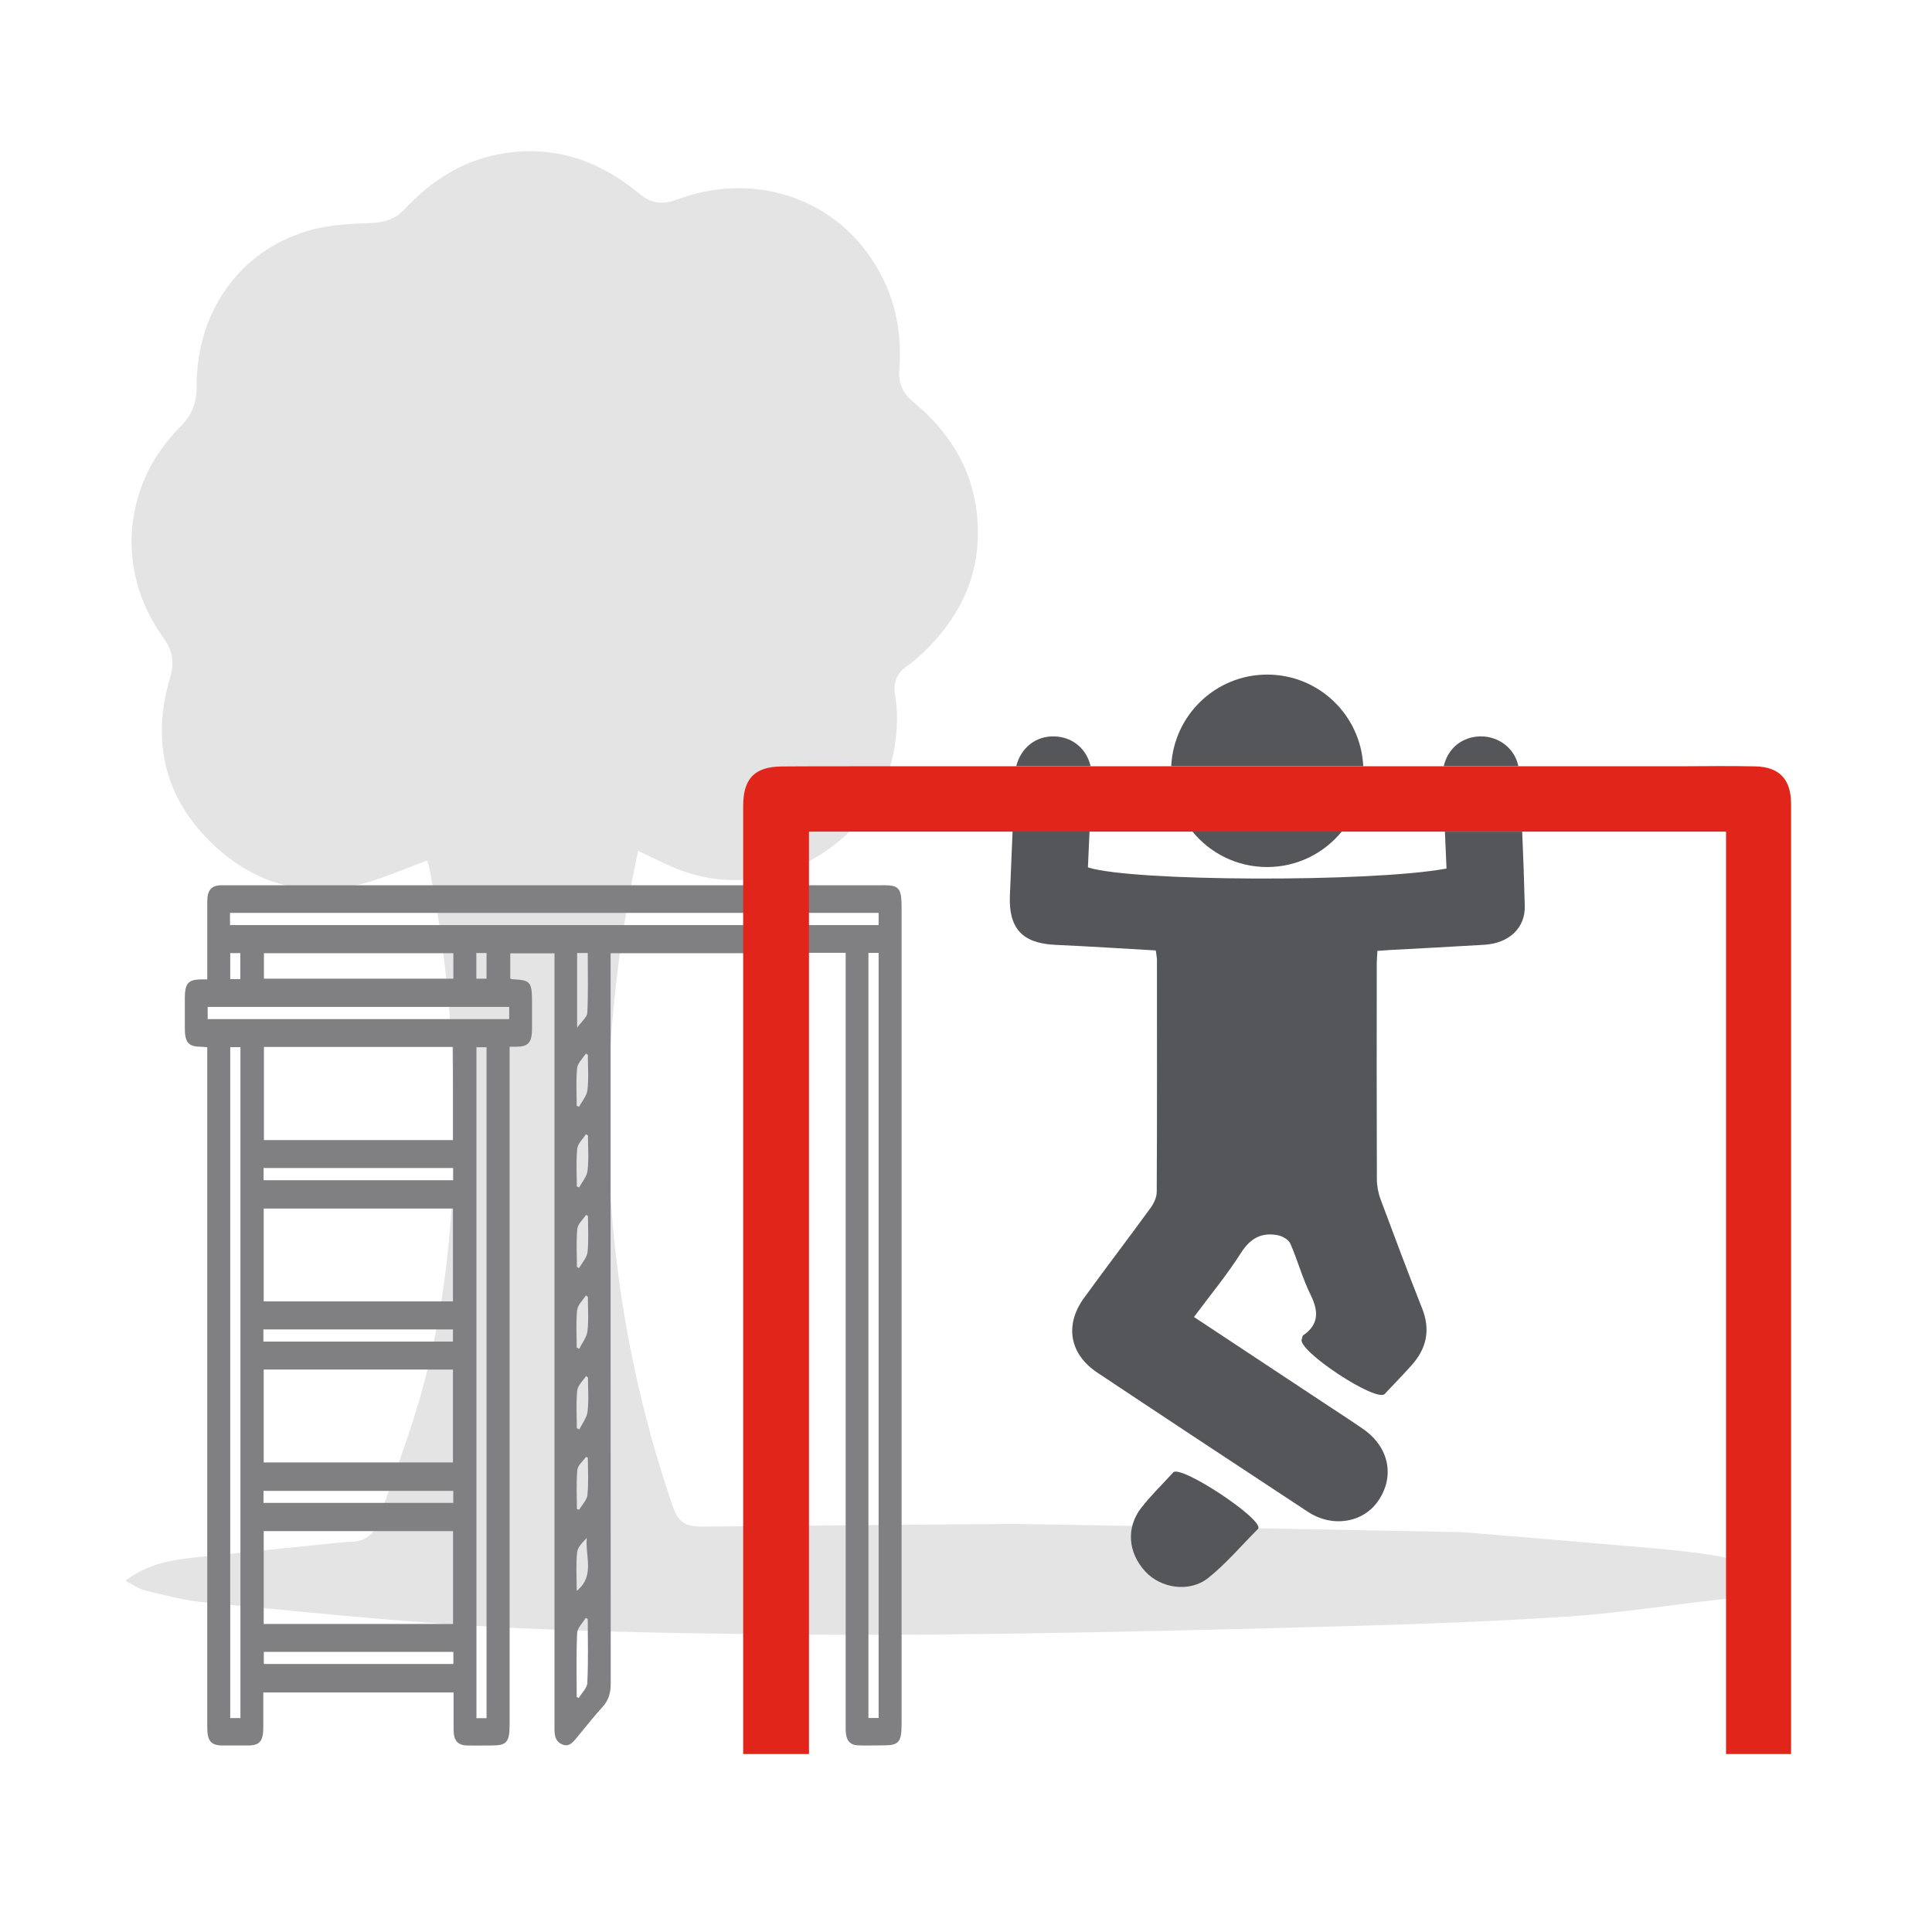 <svg xmlns="http://www.w3.org/2000/svg" viewBox="0 0 180 180"><g id="c"><g><rect width="180" height="180" fill="#fff"></rect><path d="m11.64,147.31c2.12-1.67,4.46-1.99,6.82-2.24,4.02-.42,8.04-.83,12.06-1.24.77-.08,1.55-.16,2.32-.19,1.21-.06,1.98-.7,2.36-1.8,1.43-4.2,3.06-8.35,4.21-12.62,2.79-10.31,3.22-20.86,2.69-31.48-.28-5.66-1-11.27-2.09-16.83-.05-.23-.13-.46-.22-.74-1.43.55-2.78,1.08-4.15,1.58-5.78,2.1-11.11,1.25-15.62-2.92-4.61-4.26-5.97-9.62-4.18-15.67.42-1.41.27-2.52-.61-3.73-4.49-6.18-3.84-14.29,1.57-19.67,1.07-1.07,1.53-2.22,1.52-3.74-.03-6.91,3.94-12.58,10.31-14.5,1.87-.56,3.91-.67,5.88-.74,1.32-.04,2.32-.36,3.22-1.32,2.57-2.77,5.66-4.67,9.45-5.21,4.7-.67,8.79.8,12.36,3.78,1.12.94,2.18,1.07,3.51.57,6.71-2.51,13.84-.49,17.84,5.07,2.31,3.21,3.2,6.84,2.9,10.75-.1,1.27.3,2.21,1.28,3.01,3.34,2.76,5.53,6.2,5.96,10.6.5,5.04-1.34,9.19-4.9,12.66-.51.5-1.05.98-1.64,1.38-1.01.68-1.28,1.57-1.09,2.74.34,2.08.16,4.15-.35,6.2-1.74,6.98-11.18,14.19-21.04,9.48-.81-.39-1.63-.77-2.56-1.21-.18.89-.36,1.72-.52,2.54-2.08,10.56-2.79,21.21-1.87,31.94.78,9.02,2.63,17.82,5.55,26.39.58,1.7,1.16,2.09,2.96,2.08,2.14-.01,27.09-.27,29.76-.24,6.16.09,33.29.62,40.69.75.59.01,17.37,1.44,18.38,1.54,3.53.33,7.05.74,10.44,1.87.32.11.68.18.96.36.22.14.44.41.48.66.02.15-.25.43-.45.53-1.87.95-3.92,1.13-5.96,1.36-4.51.51-9,1.22-13.53,1.53-6.45.44-12.93.68-19.39.87-10.82.31-21.65.58-32.48.74-8.34.12-16.69.16-25.03.04-8.37-.11-16.74-.27-25.1-.76-8.47-.5-16.92-1.39-25.37-2.2-1.85-.18-3.67-.67-5.48-1.11-.61-.15-1.15-.56-1.85-.91Z" fill="#e4e4e4"></path><path d="m82.26,82.48c-20.41,0-40.83,0-61.24,0-.15,0-.3,0-.45,0-.9.03-1.26.46-1.26,1.54,0,2.12,0,4.23,0,6.35v.88c-.29,0-.46,0-.64,0-1.14.02-1.45.39-1.45,1.76,0,.92,0,1.85,0,2.77,0,1.32.32,1.71,1.4,1.74.21,0,.43.03.69.05v23.92c0,13.15,0,26.29,0,39.44,0,1.26.34,1.67,1.37,1.69.82,0,1.64,0,2.46,0,1.05,0,1.39-.42,1.39-1.65,0-1.09,0-2.19,0-3.29h17.73c0,1.19,0,2.32,0,3.45,0,1.02.37,1.46,1.23,1.49.79.02,1.59,0,2.38,0,1.33,0,1.61-.33,1.61-1.94,0-20.66,0-41.31,0-61.97v-1.19c.29,0,.48,0,.68,0,1.08-.02,1.41-.41,1.41-1.72,0-.75,0-1.49,0-2.24,0-2.12-.1-2.25-1.89-2.33-.04,0-.08-.04-.14-.08v-2.33h4.12v11.34c0,20.15,0,40.3,0,60.45,0,.75-.08,1.54.67,1.89.75.36,1.14-.3,1.58-.82.74-.88,1.45-1.8,2.22-2.64.56-.61.77-1.28.77-2.19-.02-22.3-.01-44.59-.01-66.89v-1.15h7.3c2.49,0,4.87,0,7.26,0,0,0,0,0,0,0h2.17s0-.03,0-.04h5.17c0,.45,0,.83,0,1.21,0,22.71,0,45.43,0,68.14,0,1.01,0,2.03,0,3.04.01.97.38,1.43,1.18,1.45.79.03,1.59,0,2.38,0,1.39,0,1.65-.31,1.65-1.97,0-25.37,0-50.73,0-76.1,0-1.79-.23-2.07-1.72-2.07Zm-59.86,77.59h-.95v-62.51h.95v62.51Zm19.82-51.25v1.14h-17.66v-1.14h17.66Zm-17.63-2.6v-8.68h17.61v8.68h-17.61Zm17.61,6.38v8.65h-17.63v-8.65h17.63Zm0,11.26v1.13h-17.66v-1.13h17.66Zm0,3.74v8.65h-17.63v-8.65h17.63Zm-17.65,11.3h17.68v1.12h-17.68v-1.12Zm.02,3.75h17.64v8.65h-17.64v-8.65Zm17.67,12.38h-17.66v-1.13h17.66v1.13Zm3.09,5.05h-.94v-62.51h.94v62.51Zm2.11-65.13h-28.09v-1.14h28.09v1.14Zm-25.99-3.73v-2.42h.94v2.42h-.94Zm3.14-.04v-2.37h17.65v2.37h-17.65Zm19.79,0v-2.39h.95v2.39h-.95Zm10.35,65.59c-.02.49-.53.95-.81,1.43-.06-.03-.13-.07-.19-.1,0-1.98-.05-3.96.04-5.93.02-.5.52-.96.8-1.44l.19.11c0,1.98.06,3.96-.04,5.93Zm-1-8.56c0-1.28-.08-2.44.04-3.57.05-.5.5-.94.9-1.35-.17,1.65.79,3.53-.93,4.92Zm.04-48.69c.05-.49.53-.91.81-1.36.06.04.12.08.19.12,0,1.1.09,2.21-.04,3.28-.06.55-.51,1.04-.78,1.56-.07-.03-.15-.07-.22-.1,0-1.17-.08-2.35.04-3.5Zm0-3.76v-6.97h.99c0,1.84.05,3.71-.04,5.56-.02.42-.53.81-.96,1.41Zm.97,13.31c-.06.55-.51,1.04-.78,1.56-.07-.03-.15-.07-.22-.1,0-1.17-.08-2.35.04-3.5.05-.49.53-.91.81-1.36.06.04.13.08.19.12,0,1.1.09,2.2-.04,3.28Zm0,7.58c-.06.53-.51.99-.78,1.49-.07-.03-.14-.06-.21-.09,0-1.19-.08-2.39.04-3.57.05-.46.53-.86.81-1.29.06.03.12.07.18.1,0,1.12.08,2.25-.04,3.36Zm-.96,5.4c.05-.49.53-.91.81-1.36.06.05.12.09.18.14,0,1.07.09,2.15-.04,3.19-.07.58-.5,1.1-.76,1.65-.08-.04-.16-.08-.24-.12,0-1.17-.08-2.35.04-3.5Zm.96,17.2c-.05.5-.51.94-.78,1.41-.07-.02-.14-.05-.21-.07,0-1.21-.07-2.44.04-3.64.04-.43.52-.81.8-1.21.06.02.12.05.18.07,0,1.14.08,2.3-.04,3.43Zm0-7.72c-.07.58-.5,1.1-.76,1.65-.08-.04-.16-.08-.24-.12,0-1.17-.08-2.35.04-3.5.05-.49.53-.91.82-1.36.06.05.12.09.18.14,0,1.07.09,2.15-.04,3.19Zm27.12,28.53h-.95v-71.28h.95v71.28Zm0-73.87H21.43v-1.14h60.43v1.14Z" fill="#808083"></path><g><path d="m118.06,80.78c-2.81,0-5.32-1.3-6.96-3.32h-9.6c-.05,1.12-.1,2.24-.15,3.35,4.05,1.33,26.41,1.41,33.41.11-.05-1.15-.1-2.3-.15-3.46h-9.59c-1.64,2.03-4.15,3.32-6.96,3.32Z" fill="none"></path><path d="m118.06,62.85c-4.8,0-8.71,3.78-8.94,8.53,5.95,0,12.07,0,17.89,0-.23-4.75-4.14-8.53-8.94-8.53Z" fill="#54565a"></path><path d="m118.06,80.78c2.81,0,5.32-1.3,6.96-3.32h-13.93c1.64,2.03,4.15,3.32,6.96,3.32Z" fill="#54565a"></path><path d="m136.66,68.85c-1.1.4-1.87,1.34-2.15,2.53,2.43,0,4.76,0,6.95,0-.43-2.11-2.68-3.31-4.8-2.54Z" fill="#54565a"></path><path d="m98.26,68.61c-1.74-.07-3.15,1.06-3.58,2.77,2.22,0,4.54,0,6.93,0-.38-1.6-1.65-2.71-3.35-2.77Z" fill="#54565a"></path><path d="m134.77,80.92c-7,1.3-29.36,1.22-33.41-.11.05-1.11.1-2.23.15-3.35h-7.17c-.08,1.99-.17,3.97-.25,5.96-.13,3.09,1.17,4.47,4.24,4.61,3.1.14,6.21.34,9.35.52.04.34.11.61.11.89,0,7.2.02,14.4-.02,21.6,0,.51-.27,1.09-.59,1.52-2.04,2.81-4.16,5.57-6.2,8.39-1.81,2.51-1.33,5.21,1.25,6.93,6.53,4.35,13.07,8.66,19.62,12.97,2.3,1.51,5.17,1.03,6.57-1.04,1.55-2.29.99-4.98-1.4-6.66-1.06-.74-2.15-1.43-3.23-2.15-4.14-2.74-8.29-5.48-12.55-8.3,1.53-2.05,3.08-3.93,4.38-5.97.88-1.38,1.95-1.96,3.49-1.63.42.09.95.41,1.11.77.68,1.55,1.12,3.21,1.87,4.73.76,1.54.83,2.78-.7,3.83-.05.03-.04.13-.09.3-.65.98,7.09,6.09,7.74,5.11.89-.95,1.71-1.78,2.49-2.66,1.38-1.55,1.76-3.27.97-5.27-1.34-3.38-2.61-6.78-3.88-10.19-.22-.59-.34-1.25-.34-1.88-.02-6.67-.02-13.35-.01-20.02,0-.39.04-.78.06-1.23.43-.03.79-.06,1.14-.08,2.95-.16,5.9-.31,8.84-.49,2.28-.14,3.81-1.56,3.75-3.63-.06-2.31-.14-4.61-.24-6.91h-7.2c.05,1.16.1,2.31.15,3.46Z" fill="#54565a"></path><path d="m106.34,140.46c-1.45,1.87-1.25,4.2.37,5.96,1.44,1.56,4.11,1.98,5.85.6,1.67-1.33,3.07-3,4.66-4.59.57-.86-7.36-6.09-7.93-5.23-1.02,1.12-2.07,2.13-2.95,3.27Z" fill="#54565a"></path><path d="m166.87,74.9c0-2.29-1.09-3.46-3.37-3.5-2.19-.04-4.38-.03-6.56-.01-2.63,0-8.29,0-15.48,0-2.19,0-4.52,0-6.95,0-2.41,0-4.93,0-7.5,0-5.82,0-11.94,0-17.89,0-2.55,0-5.06,0-7.51,0-2.39,0-4.71,0-6.93,0-11.91,0-20.96,0-21.88.02-2.5.03-3.56,1.14-3.56,3.68,0,29.03,0,58.05,0,87.08v1.25h6.13v-85.94h79.28c2.07,0,4,0,6.16,0v85.94h6.06v-1.06c0-29.15,0-58.3,0-87.44Z" fill="#e1251b"></path></g></g></g></svg>